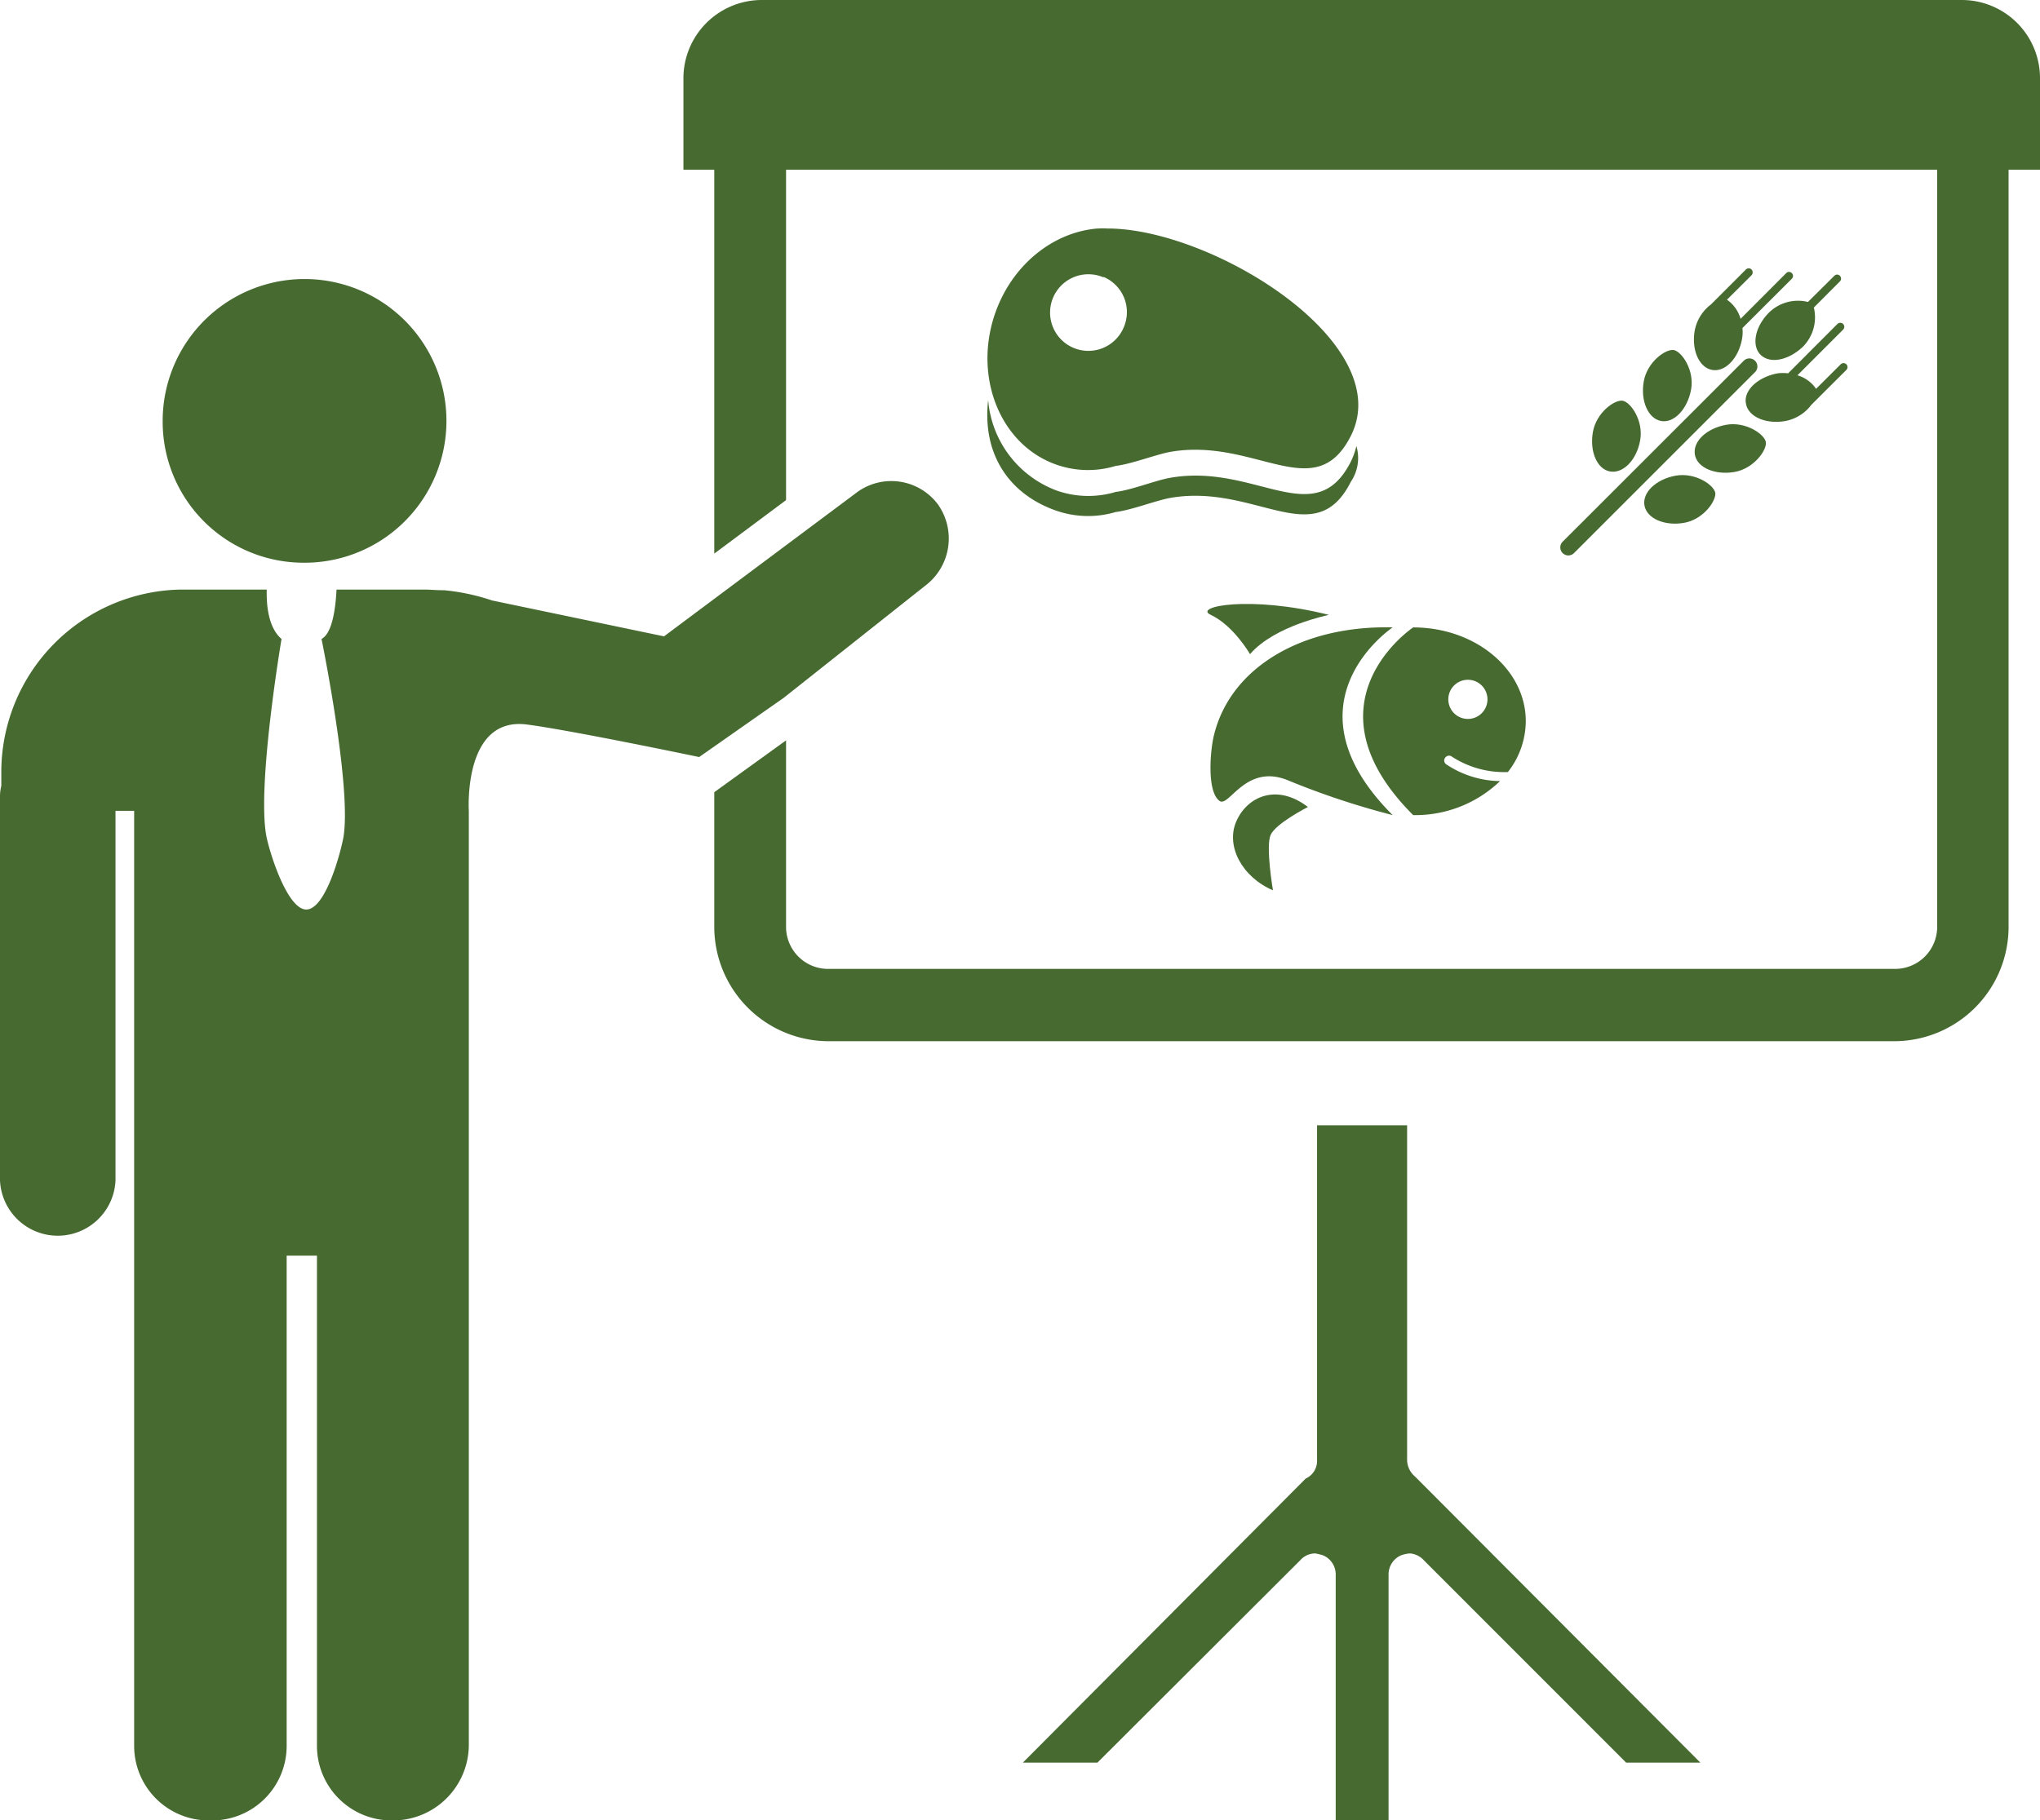 <?xml version="1.0" encoding="UTF-8"?> <svg xmlns="http://www.w3.org/2000/svg" viewBox="0 0 218.83 195.29"> <defs> <style>.cls-1{fill:#476a31;}</style> </defs> <g id="Слой_2" data-name="Слой 2"> <g id="Layer_1" data-name="Layer 1"> <path class="cls-1" d="M32.64,60.38A15.22,15.22,0,1,0,17.45,45.2,15.13,15.13,0,0,0,32.64,60.38Z"></path> <path class="cls-1" d="M100.61,54.12A6.24,6.24,0,0,0,92,52.77L71.23,68.28,52.79,64.43a22.83,22.83,0,0,0-5.16-1.1h-.18c-.64,0-1.32-.07-2-.07H36.1c-.21,4-1.05,5-1.61,5.3,0,0,3.28,16,2.34,21.34-.44,2.2-2,7.62-3.94,7.69S29.1,92.1,28.61,89.9c-1.13-5.29,1.59-21.34,1.59-21.34-1.71-1.46-1.59-4.62-1.59-5.3H19.42A19.59,19.59,0,0,0,.14,82.83v1.5a4.76,4.76,0,0,0-.14,1v41.31a6.2,6.2,0,0,0,12.39,0V87h2v39.62h0v60.71a8,8,0,0,0,8.08,8h.19a8,8,0,0,0,8.09-8v-52.6H34v52.6a8,8,0,0,0,8.06,8h.23a8.13,8.13,0,0,0,8-8V87s-.64-10.15,6.23-9.26C61.25,78.35,75,81.23,75,81.23l9.09-6.37,15.14-12A6.34,6.34,0,0,0,100.61,54.12Z"></path> <g id="staff_training" data-name="staff training"> <path class="cls-1" d="M182.4,189.13l-30.6-30.69a2.37,2.37,0,0,1-.86-1.79V120.74h-9.66v35.91a2.08,2.08,0,0,1-1.22,2l-30.34,30.48h8l21.74-21.7a2.16,2.16,0,0,1,1.62-.75,6.46,6.46,0,0,1,.8.19,2.21,2.21,0,0,1,1.4,2.06v26.36h5.67V168.93a2.22,2.22,0,0,1,1.38-2.06,3.49,3.49,0,0,1,.92-.19,2.25,2.25,0,0,1,1.5.75l21.69,21.7Z"></path> <path class="cls-1" d="M210.43,0H81.72a8.41,8.41,0,0,0-8.41,8.46v9.75H218.83V8.46A8.39,8.39,0,0,0,210.43,0Z"></path> <path class="cls-1" d="M203.23,5.37H88.94A12.3,12.3,0,0,0,76.62,17.74V59.4l7.7-5.74V17.74a4.6,4.6,0,0,1,4.62-4.62H203.23a4.61,4.61,0,0,1,4.57,4.62v81.7a4.51,4.51,0,0,1-4.57,4.52H88.94a4.51,4.51,0,0,1-4.62-4.52v-20L76.62,85V99.44a12.28,12.28,0,0,0,12.32,12.28H203.23a12.28,12.28,0,0,0,12.23-12.28V17.74A12.3,12.3,0,0,0,203.23,5.37Z"></path> </g> <g id="fish"> <path class="cls-1" d="M132.61,88.15c-1.14,2.64.62,5.95,3.94,7.38,0,0-.8-4.69-.25-5.94s4-3,4-3C136.92,84,133.75,85.5,132.61,88.15Z"></path> <path class="cls-1" d="M149.39,87.46a84.77,84.77,0,0,1-11.32-3.77c-4.45-1.75-6.22,2.93-7.23,2.26-1.45-1-1-5.7-.58-7.22,1.85-7.22,9.56-11.66,19.13-11.41C149.39,67.32,137.3,75.38,149.39,87.46Z"></path> <path class="cls-1" d="M134.09,70.19s-1.76-3.07-4.22-4.22c-1.92-.89,4.22-2.11,12.67,0C142.54,66,136.73,67.12,134.09,70.19Z"></path> <path class="cls-1" d="M155.05,81.27a.5.5,0,0,1,.7-.08,10.3,10.3,0,0,0,6,1.65,8.91,8.91,0,0,0,1.92-5.45c0-5.57-5.4-10.07-12.08-10.07,0,0-12.08,8.06,0,20.14a13.12,13.12,0,0,0,9.32-3.65A10.63,10.63,0,0,1,155.12,82,.49.49,0,0,1,155.05,81.27Zm2.4-8.33a2.1,2.1,0,1,1-2.09,2.1A2.1,2.1,0,0,1,157.45,72.94Z"></path> </g> <g id="steak"> <path class="cls-1" d="M144.91,49.52c-3.84,7.62-10.23.16-19.34,1.74-1.49.24-4.21,1.33-5.88,1.52a10.21,10.21,0,0,1-6.3-.13A11.34,11.34,0,0,1,106,42.92c-.67,5.82,2.26,10.15,7.38,11.9a10.43,10.43,0,0,0,6.3.12c1.67-.2,4.39-1.26,5.88-1.52,9.11-1.57,15.5,5.9,19.34-1.72a4.55,4.55,0,0,0,.6-3.84A7.91,7.91,0,0,1,144.91,49.52Z"></path> <path class="cls-1" d="M144.91,46.76c-3.84,7.61-10.23.16-19.34,1.72-1.49.26-4.21,1.32-5.88,1.51a10.2,10.2,0,0,1-6.3-.11c-6-2.05-9-9.28-6.68-16.15,1.8-5.29,6.25-8.82,11-9.21h.08a8.08,8.08,0,0,1,1,0h.3C130.4,24.73,149.87,36.89,144.91,46.76Zm-26.54-17a4.11,4.11,0,1,0,2.17,5.37A4.1,4.1,0,0,0,118.37,29.71Z"></path> </g> <g id="cereals"> <path class="cls-1" d="M184,52.89c-.15-.86-2.16-2.23-4.26-1.85s-3.59,1.81-3.34,3.2,2.15,2.23,4.25,1.86S184.1,53.73,184,52.89Z"></path> <path class="cls-1" d="M189.42,47.42c-.16-.84-2.16-2.22-4.26-1.84s-3.6,1.8-3.35,3.21S184,51,186.07,50.64,189.57,48.27,189.42,47.42Z"></path> <path class="cls-1" d="M187.29,43.32c.25,1.4,2.15,2.23,4.25,1.85a4.55,4.55,0,0,0,2.76-1.73l3.76-3.75a.43.43,0,0,0,0-.6.43.43,0,0,0-.61,0l-2.64,2.63a3.67,3.67,0,0,0-2-1.45l4.9-4.9a.43.43,0,1,0-.61-.61l-5.29,5.3a4.39,4.39,0,0,0-1.14,0C188.53,40.47,187,41.92,187.29,43.32Z"></path> <path class="cls-1" d="M174.08,43c-.85-.16-2.84,1.25-3.21,3.35s.45,4,1.85,4.24,2.84-1.23,3.22-3.34S174.93,43.17,174.08,43Z"></path> <path class="cls-1" d="M179.55,37.56c-.85-.15-2.84,1.25-3.22,3.34s.45,4,1.84,4.27,2.84-1.26,3.23-3.36S180.39,37.72,179.55,37.56Z"></path> <path class="cls-1" d="M186.91,35.2l5.3-5.29a.42.42,0,0,0,0-.6.41.41,0,0,0-.61,0l-4.89,4.9a3.71,3.71,0,0,0-1.46-2.05l2.64-2.63a.45.45,0,0,0,0-.61.43.43,0,0,0-.61,0l-3.75,3.75a4.58,4.58,0,0,0-1.73,2.76c-.38,2.1.45,4,1.85,4.26s2.85-1.24,3.22-3.34A4.06,4.06,0,0,0,186.91,35.2Z"></path> <path class="cls-1" d="M194.57,33l2.8-2.81a.42.42,0,0,0,0-.59.41.41,0,0,0-.61,0l-2.82,2.8a4.44,4.44,0,0,0-4.15,1.11c-1.52,1.5-1.94,3.54-.94,4.55s3,.62,4.56-.87A4.47,4.47,0,0,0,194.57,33Z"></path> <path class="cls-1" d="M188.26,38.71a.85.85,0,0,0-1.21,0L167.62,58.13a.86.86,0,0,0,1.23,1.21l19.41-19.41A.86.86,0,0,0,188.26,38.71Z"></path> </g> </g> </g> </svg> 